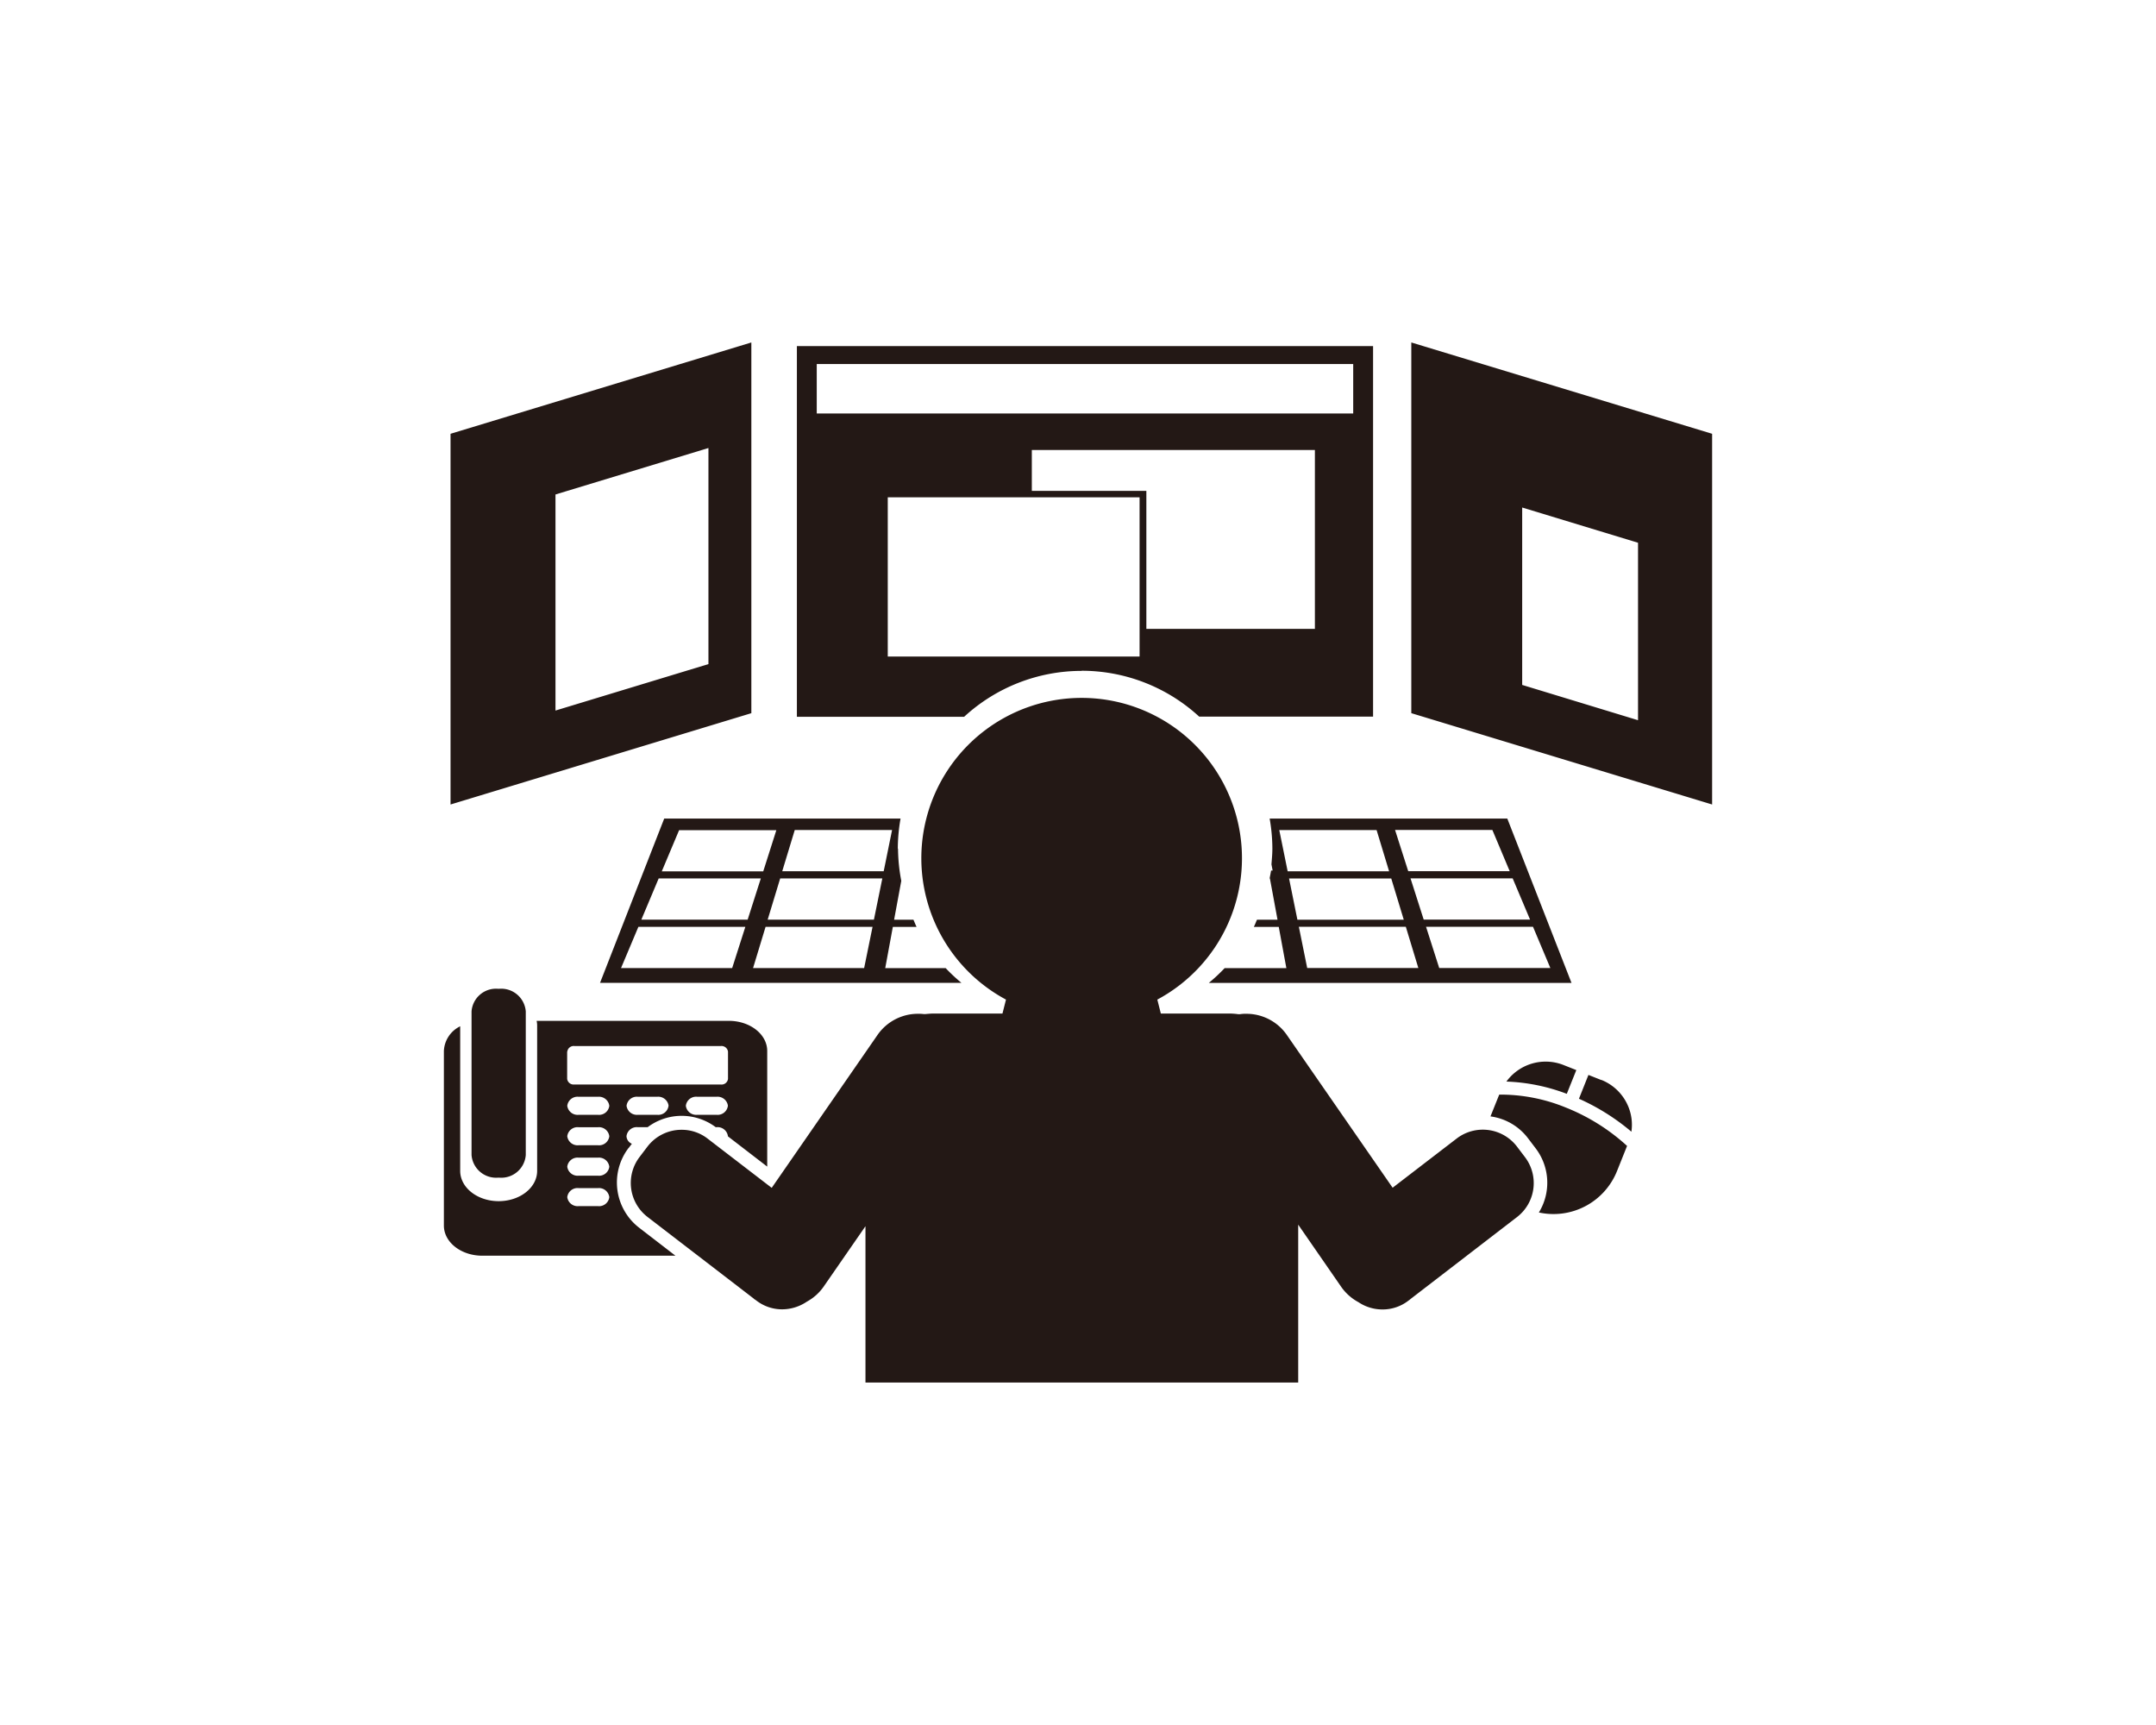 <svg xmlns="http://www.w3.org/2000/svg" width="170" height="136" viewBox="0 0 170 136">
  <g id="グループ_712" data-name="グループ 712" transform="translate(-440 -4210)">
    <rect id="長方形_603" data-name="長方形 603" width="170" height="136" rx="10" transform="translate(440 4210)" fill="none"/>
    <g id="_レイヤー_1-2" transform="translate(475 4237)">
      <path id="パス_812" data-name="パス 812" d="M50.288,25.883A13.681,13.681,0,0,1,59.556,29.5H73.267V.288H27.834V29.514H41.02a13.681,13.681,0,0,1,9.268-3.621Zm18.381-3.3H55.39V11.7H46.359V8.477H68.679V22.591ZM29.4,1.7h42.3V5.6H29.4ZM35,12.211H54.855v12.55H35Zm.792,27.7a13.889,13.889,0,0,1,.216-2.376H17.373L12.312,50.49h28.5a13.312,13.312,0,0,1-1.245-1.162H34.8l.6-3.251h1.872c-.093-.185-.165-.381-.247-.566H35.5l.566-3.066a13.912,13.912,0,0,1-.257-2.541Zm-17.25-1.461h7.673L25.18,41.7h-8l1.368-3.251Zm4.186,10.874H13.968l1.368-3.251h8.434l-1.039,3.251Zm-7.159-3.817,1.368-3.251h8.054l-1.039,3.251H15.573Zm17.568,3.817H24.378l.987-3.251H33.8Zm.771-3.817H25.53l.987-3.251h8.054Zm.771-3.817h-8l.987-3.251h7.673ZM65.11,37.528a13.889,13.889,0,0,1,.216,2.376c0,.422-.041.833-.072,1.245l.093.484h-.123c-.031.216-.082.422-.113.628h.021l.6,3.251H64.112c-.082.185-.154.381-.247.566H65.83l.6,3.251H61.561a13.313,13.313,0,0,1-1.245,1.162H88.912L83.851,37.538H65.11Zm.761.916h7.673l.987,3.251h-8Zm.771,3.817H74.7l.987,3.251H67.3Zm1.43,7.057-.658-3.251h8.434l.987,3.251Zm19.173,0H78.482l-1.039-3.251h8.434l1.368,3.251Zm-1.6-3.817H77.258L76.219,42.25h8.054Zm-9.607-3.817-1.039-3.251h7.673l1.368,3.251ZM24.244,0,.525,7.2V36.427l23.719-7.2ZM20.86,25.358,8.8,29.02V11.985L20.86,8.322ZM76.281,0V29.226L100,36.427V7.2ZM94.158,29.782,85.024,27V13.013l9.134,2.778ZM84.6,63.38a3.387,3.387,0,0,0-4.742-.617l-5.05,3.878L66.458,54.584a3.874,3.874,0,0,0-3.189-1.656,2.654,2.654,0,0,0-.494.031h-.144a5.179,5.179,0,0,0-.689-.051h-5.41l-.278-1.1a12.641,12.641,0,1,0-11.932,0l-.278,1.1h-5.41c-.226,0-.442.021-.658.041h-.144a3.184,3.184,0,0,0-.442-.021A3.874,3.874,0,0,0,34.2,54.584L25.849,66.651,20.8,62.773a3.317,3.317,0,0,0-2.057-.7,3.381,3.381,0,0,0-2.685,1.317l-.617.813a3.377,3.377,0,0,0,.617,4.742l8.352,6.419s.062.051.051.051h0a.9.9,0,0,0,.1.062l.082.062a3.312,3.312,0,0,0,2.037.689,3.493,3.493,0,0,0,1.944-.607,3.861,3.861,0,0,0,1.306-1.162l3.312-4.784V82H67.363V69.552l3.4,4.917a3.926,3.926,0,0,0,1.347,1.193,3.393,3.393,0,0,0,1.9.576,3.312,3.312,0,0,0,2.037-.689l.113-.082.072-.062,8.383-6.45a3.38,3.38,0,0,0,.617-4.742l-.617-.813ZM4.238,50.953a1.935,1.935,0,0,0-2.057,1.79V64.059a1.941,1.941,0,0,0,2.057,1.79H4.4a1.935,1.935,0,0,0,2.057-1.79V52.743A1.941,1.941,0,0,0,4.4,50.953ZM14.565,63.514l.257-.339a.676.676,0,0,1-.422-.586v-.021a.813.813,0,0,1,.895-.7h.771a4.474,4.474,0,0,1,5.369,0H21.5a.82.82,0,0,1,.895.7v.021h0l3.1,2.387V55.86c0-1.317-1.358-2.376-3.024-2.376H7.313a1.8,1.8,0,0,1,.041.339V65.314C7.354,66.631,6,67.7,4.32,67.7s-3.034-1.07-3.034-2.387v-11.4A2.273,2.273,0,0,0,0,55.86V69.624C0,70.941,1.358,72,3.024,72H18.258l-2.87-2.212a4.5,4.5,0,0,1-.823-6.286Zm3.147-3.323a.813.813,0,0,1-.895.7H15.3a.82.82,0,0,1-.895-.7V60.17a.813.813,0,0,1,.895-.7h1.522a.82.82,0,0,1,.895.7Zm4.68,0a.813.813,0,0,1-.895.7H19.975a.82.82,0,0,1-.895-.7V60.17a.813.813,0,0,1,.895-.7H21.5a.82.82,0,0,1,.895.7ZM9.731,55.911a.51.51,0,0,1,.566-.442H21.837a.516.516,0,0,1,.566.442v2.15a.51.51,0,0,1-.566.442H10.286a.516.516,0,0,1-.566-.442v-2.15Zm3.312,11.481a.813.813,0,0,1-.895.7H10.625a.82.82,0,0,1-.895-.7v-.021a.813.813,0,0,1,.895-.7h1.522a.82.82,0,0,1,.895.7v.021Zm0-2.4a.813.813,0,0,1-.895.7H10.625a.82.82,0,0,1-.895-.7v-.021a.813.813,0,0,1,.895-.7h1.522a.82.82,0,0,1,.895.7V65Zm0-2.4a.813.813,0,0,1-.895.7H10.625a.82.82,0,0,1-.895-.7v-.021a.813.813,0,0,1,.895-.7h1.522a.82.82,0,0,1,.895.7V62.6Zm0-2.4a.813.813,0,0,1-.895.7H10.625a.82.82,0,0,1-.895-.7v-.021a.813.813,0,0,1,.895-.7h1.522a.82.82,0,0,1,.895.7V60.2ZM83.213,59.3l-.689,1.718a4.444,4.444,0,0,1,2.942,1.7l.617.813a4.476,4.476,0,0,1,.257,5.061,5.394,5.394,0,0,0,6.172-3.292l.782-1.955a15.818,15.818,0,0,0-4.824-3.024A13.564,13.564,0,0,0,83.2,59.3Zm.555-1.029a14.826,14.826,0,0,1,4.773.967l.751-1.872-1.008-.4a3.833,3.833,0,0,0-4.505,1.306Zm7.488-.123-1.008-.4L89.5,59.625a17.247,17.247,0,0,1,4.135,2.6,3.748,3.748,0,0,0-.267-2.037,3.826,3.826,0,0,0-2.1-2.047Z" transform="translate(0)" fill="#231815"/>
    </g>
  </g>
</svg>
